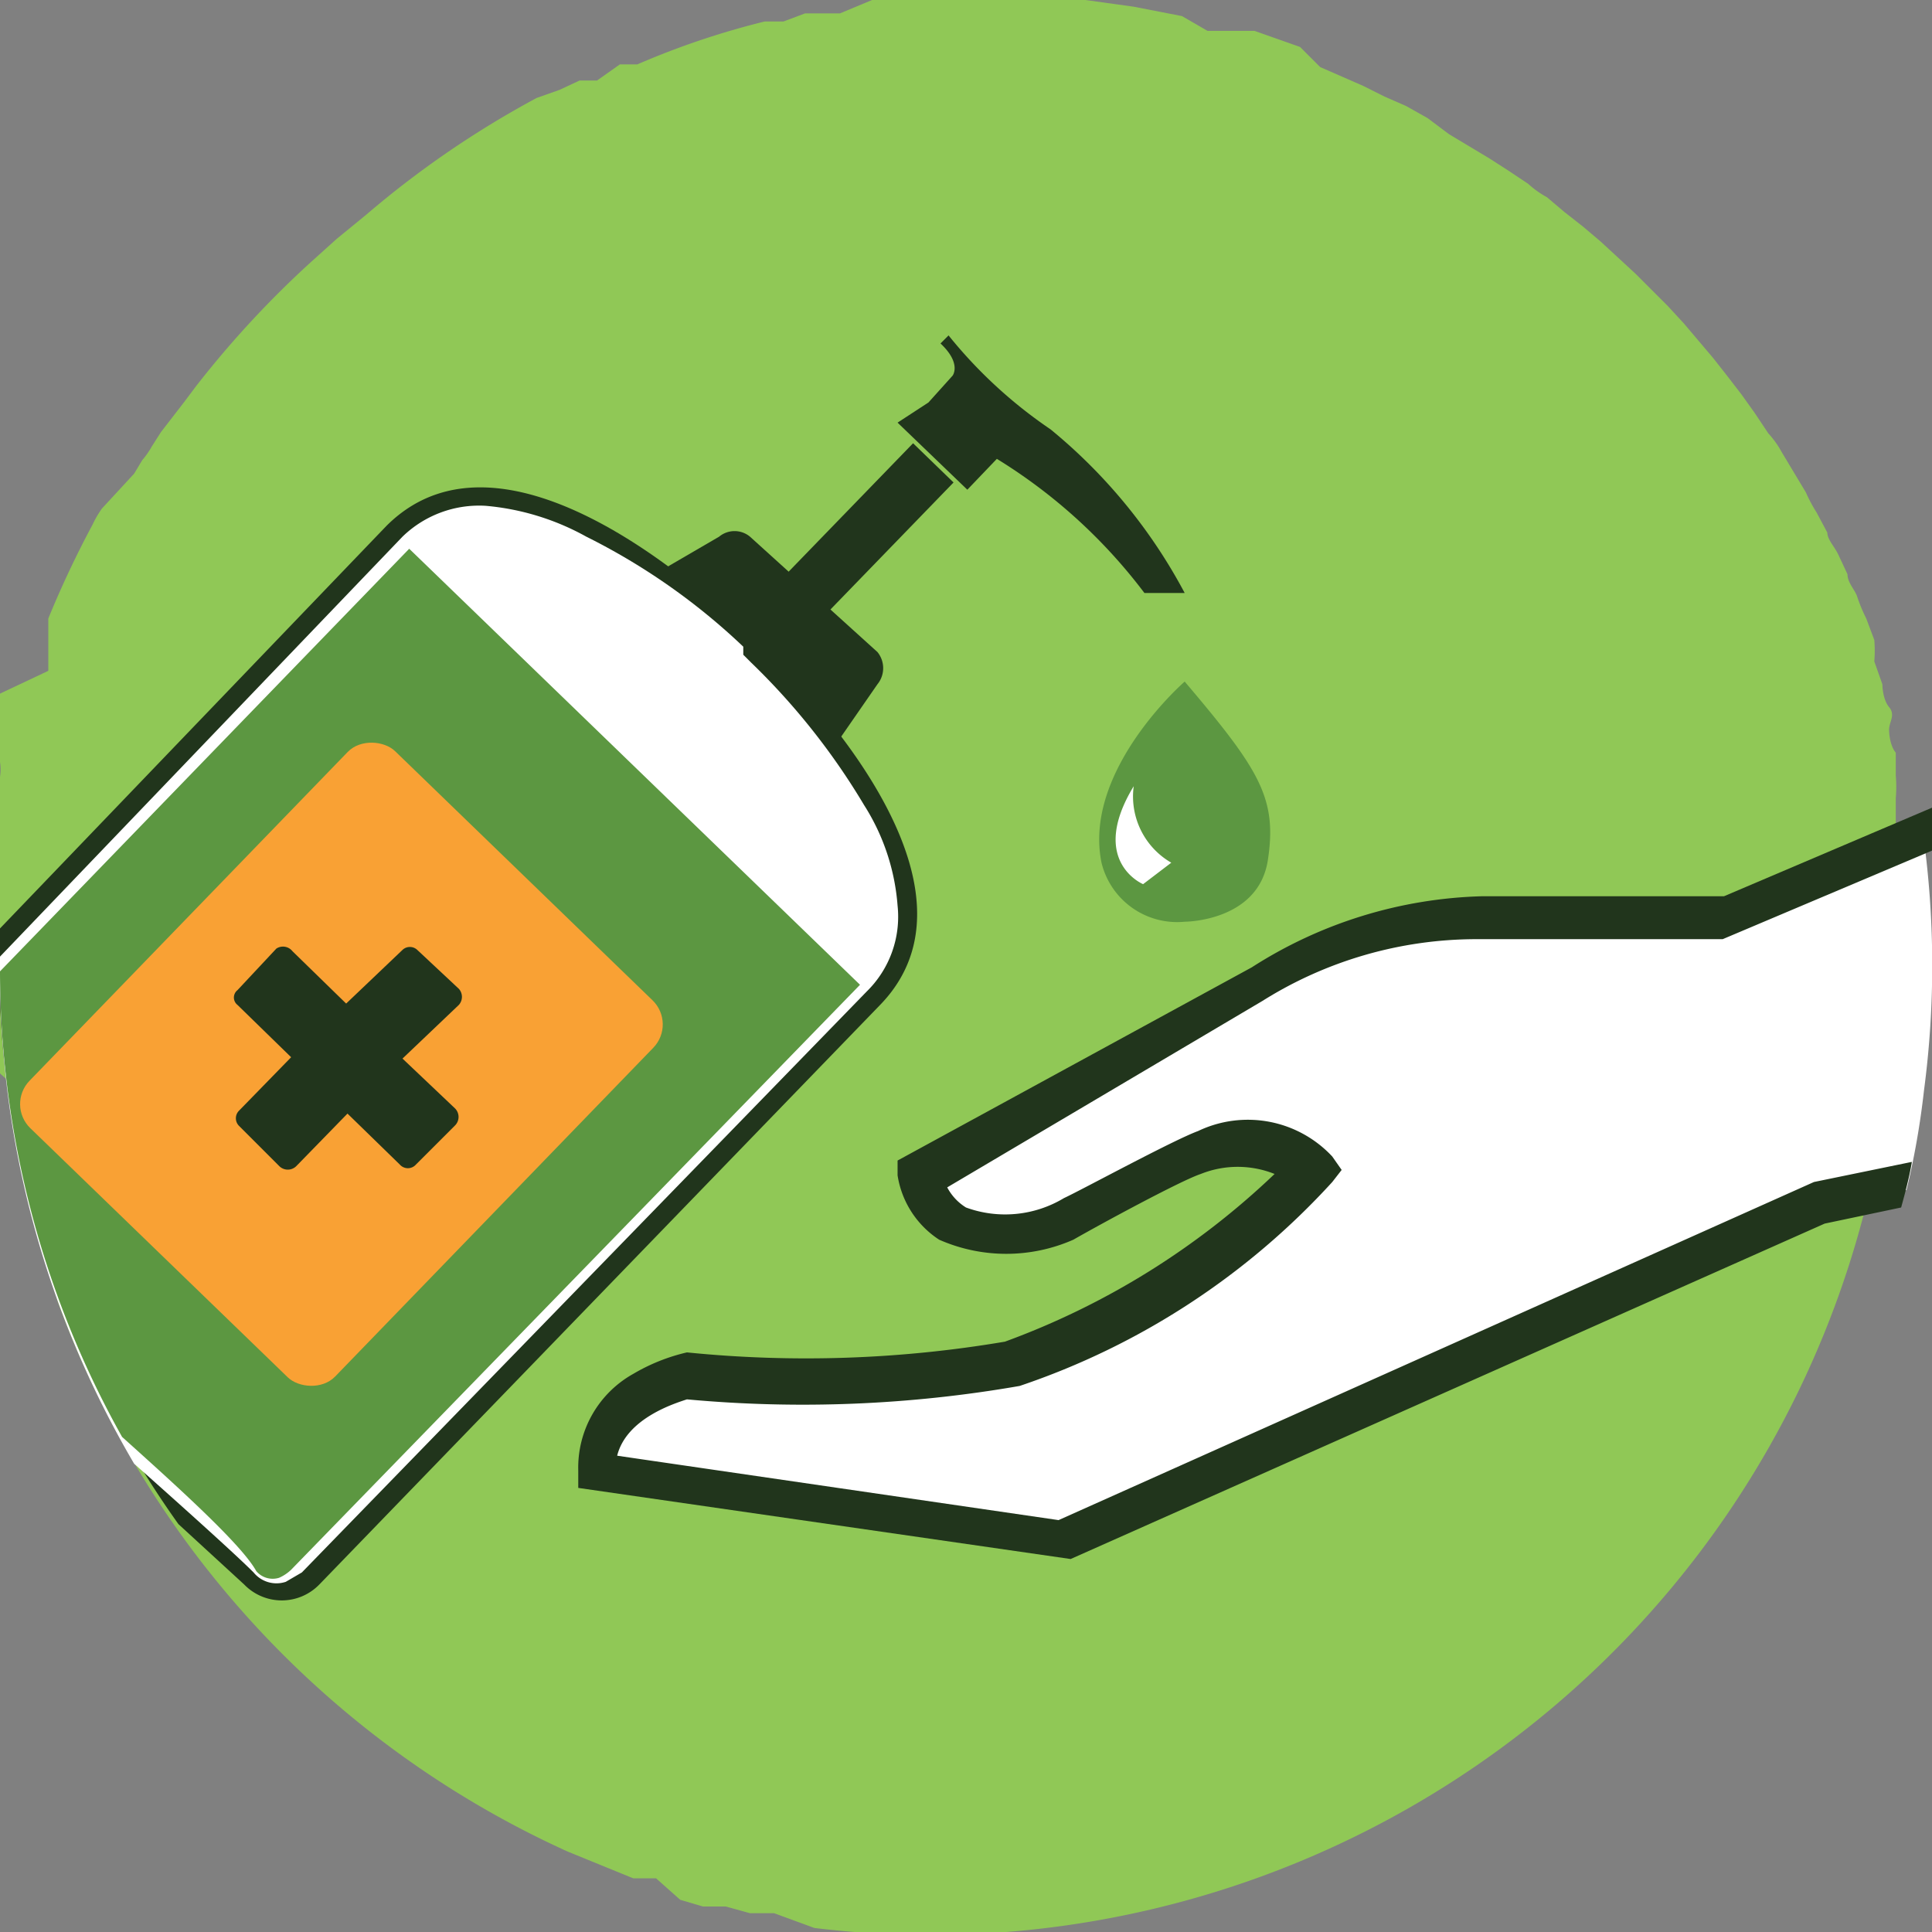 <svg id="Camada_1" data-name="Camada 1" xmlns="http://www.w3.org/2000/svg" viewBox="0 0 14.4 14.4"><rect x="0" y="0" width="14.4" height="14.4" fill="#808080" stroke="none"/><title>3.evitar-tocar</title><path d="M5.77,14.26h0l-.18,0h0l-.18-.05h0l-.17,0h0l-.17-.05h0L4.89,14h0L4.72,14h0l-.49-.2h0a7.22,7.22,0,0,1-3.8-4.1h0L.32,9.33h0L.23,9h0c0-.05,0-.11-.05-.17h0l0-.17h0a1,1,0,0,1,0-.17h0l0-.18h0c0-.06,0-.12,0-.17h0A1.1,1.1,0,0,1,0,8H0c0-.06,0-.12,0-.18H0c0-.06,0-.12,0-.18H0a6.89,6.89,0,0,1,0-1.28h0c0-.1,0-.21,0-.31V6l0-.12V5.79a.36.36,0,0,0,0-.11v0l0-.12v0l0-.12,0,0,0-.11,0-.06,0-.1L.36,5l0-.1,0-.06,0-.11,0,0,0-.12v0a7.5,7.5,0,0,1,.33-.7h0a.75.75,0,0,1,.07-.12v0L1,3.53l0,0,.06-.1,0,0a.61.61,0,0,0,.07-.1l0,0,.07-.11,0,0L1.37,3V3l.09-.12h0a7.41,7.41,0,0,1,.85-.92l0,0,.1-.09,0,0,.1-.09h0l.11-.09h0l.11-.09h0A7.18,7.18,0,0,1,4,.73H4L4.17.67h0L4.32.6h0l.13,0h0L4.62.48h0l.13,0h0A6,6,0,0,1,5.7.16h0l.14,0h0L6,.1h0l.13,0h0l.13,0h0L6.5,0H8.09l.36.05h0l.36.07h0L9,.23H9l.18,0h0l.17,0h0l.17.06h0l.17.06h0L9.84.5h0L10,.57h0l.16.07h0l.16.08h0l.16.07h0l.16.09h0L10.8,1h0l.15.09h0l.15.09h0l.14.09h0l.15.1h0a.71.71,0,0,0,.14.1h0l.13.11h0l.14.11h0l.13.11h0l.13.12h0l.13.12h0l.12.12h0l.12.12h0l.12.13h0l.11.13h0l.11.13h0l.11.14h0l.1.13.1.14.1.15h0a.71.71,0,0,1,.1.14h0l.09.15h0l.09.15h0a1.09,1.09,0,0,0,.08.15l.08.15h0c0,.05.05.1.08.16h0l.07.15h0c0,.06.05.11.07.16a1.22,1.22,0,0,0,.07.17l.06.16a1,1,0,0,1,0,.16l.06.17h0s0,.11.05.17,0,.11,0,.17h0s0,.11.05.17h0l0,.17h0a1,1,0,0,1,0,.17h0l0,.18h0c0,.06,0,.12,0,.17h0a1.1,1.1,0,0,1,0,.18h0c0,.06,0,.12,0,.18h0c0,.06,0,.12,0,.18h0c0,.06,0,.12,0,.18h0v.18a7.22,7.22,0,0,1-.06.92h0a7.19,7.19,0,0,1-8,6.25h0Z" transform="translate(0 0)" fill="#90c856" fill-rule="evenodd"/><path d="M14.33,6.19l-1.56.66L11,6.82a3.1,3.1,0,0,0-1.63.51L6.87,8.74S7,9.45,8,9.08c0,0,.78-.43,1-.5s.64-.15.83.14a5.55,5.55,0,0,1-2.25,1.46,9.72,9.72,0,0,1-2.44.09s-.71.16-.68.72l3.48.51L13.56,9l.65-.13a6,6,0,0,0,.13-.74h0A7.1,7.1,0,0,0,14.33,6.19Z" transform="translate(0 0)" fill="#fff" fill-rule="evenodd"/><path d="M14.25,8.66l-.73.15L7.89,11.33,4.6,10.85c.07-.28.43-.39.52-.42a9.41,9.41,0,0,0,2.48-.1A5.55,5.55,0,0,0,9.93,8.81L10,8.72l-.07-.1a.86.86,0,0,0-1-.19c-.19.07-.87.44-1,.5A.85.85,0,0,1,7.2,9a.39.39,0,0,1-.14-.15L9.41,7.46A3,3,0,0,1,11,7l1.84,0,1.56-.66a3.06,3.06,0,0,0,0-.32l-1.55.66-1.8,0a3.34,3.34,0,0,0-1.72.53L6.69,8.65l0,.11A.7.7,0,0,0,7,9.24a1.24,1.24,0,0,0,1,0h0c.21-.12.8-.44.95-.49a.74.74,0,0,1,.55,0A5.78,5.78,0,0,1,7.49,10a8.87,8.87,0,0,1-2.37.08h0a1.41,1.41,0,0,0-.4.16.8.8,0,0,0-.41.72v.13l3.67.53L13.6,9.12,14.17,9C14.2,8.89,14.23,8.78,14.25,8.66Z" transform="translate(0 0)" fill="#21351c" fill-rule="evenodd"/><path d="M8.83,6.87s.55,0,.62-.46-.06-.67-.62-1.33c0,0-.76.66-.62,1.35A.58.58,0,0,0,8.83,6.87Z" transform="translate(0 0)" fill="#5c9741" fill-rule="evenodd"/><path d="M8.45,5.86a.57.57,0,0,0,.28.57l-.21.16S8.11,6.42,8.45,5.86Z" transform="translate(0 0)" fill="#fff" fill-rule="evenodd"/><rect x="5.76" y="3.74" width="1.41" height="0.42" transform="translate(-0.87 5.85) rotate(-45.9)" fill="#21351c"/><path d="M4.69,4.39l1.4,1.36.45-.65a.19.19,0,0,0,0-.24L5.59,4a.18.18,0,0,0-.23,0Z" transform="translate(0 0)" fill="#21351c" fill-rule="evenodd"/><path d="M5.63,4.78s1.9,1.71.93,2.71L2.38,11.81a.39.39,0,0,1-.56,0l-.49-.45A7.17,7.17,0,0,1,0,6.92l2.88-3C3.86,2.94,5.63,4.78,5.63,4.78Z" transform="translate(0 0)" fill="#21351c" fill-rule="evenodd"/><path d="M1,10.91c.36.32.75.67.89.81a.22.22,0,0,0,.24.07l.12-.07L6.46,7.39a.78.78,0,0,0,.23-.64A1.62,1.62,0,0,0,6.44,6,5.11,5.11,0,0,0,5.6,4.94l-.06-.06h0l0-.06A4.8,4.8,0,0,0,4.37,4a1.88,1.88,0,0,0-.75-.23A.82.82,0,0,0,3,4L0,7.13A7.25,7.25,0,0,0,1,10.91Z" transform="translate(0 0)" fill="#fff" fill-rule="evenodd"/><path d="M3.05,4.09,0,7.24a7.13,7.13,0,0,0,.91,3.47c.4.36.89.8,1,1a.16.16,0,0,0,.17.05.31.31,0,0,0,.09-.06L6.41,7.34Z" transform="translate(0 0)" fill="#5c9741" fill-rule="evenodd"/><rect x="0.59" y="6.34" width="3.91" height="3.17" rx="0.25" transform="translate(-4.92 4.25) rotate(-45.94)" fill="#f9a134"/><path d="M7.83,3.2a4,4,0,0,1,1,1.22H8.53a4,4,0,0,0-1.1-1h0l-.22.23-.52-.5L6.92,3l.18-.2s.07-.09-.09-.24l.06-.06A3.49,3.49,0,0,0,7.83,3.2Z" transform="translate(0 0)" fill="#21351c" fill-rule="evenodd"/><path d="M2.18,7.09l.4.39L3,7.08a.08.08,0,0,1,.11,0l.31.29a.09.09,0,0,1,0,.12L3,7.89l.39.37a.09.09,0,0,1,0,.13l-.29.29a.08.08,0,0,1-.12,0l-.39-.38-.38.39a.09.09,0,0,1-.13,0l-.3-.3a.08.08,0,0,1,0-.11l.39-.4-.4-.39a.07.07,0,0,1,0-.11l.29-.31A.09.09,0,0,1,2.18,7.09Z" transform="translate(0 0)" fill="#21351c" fill-rule="evenodd"/></svg>